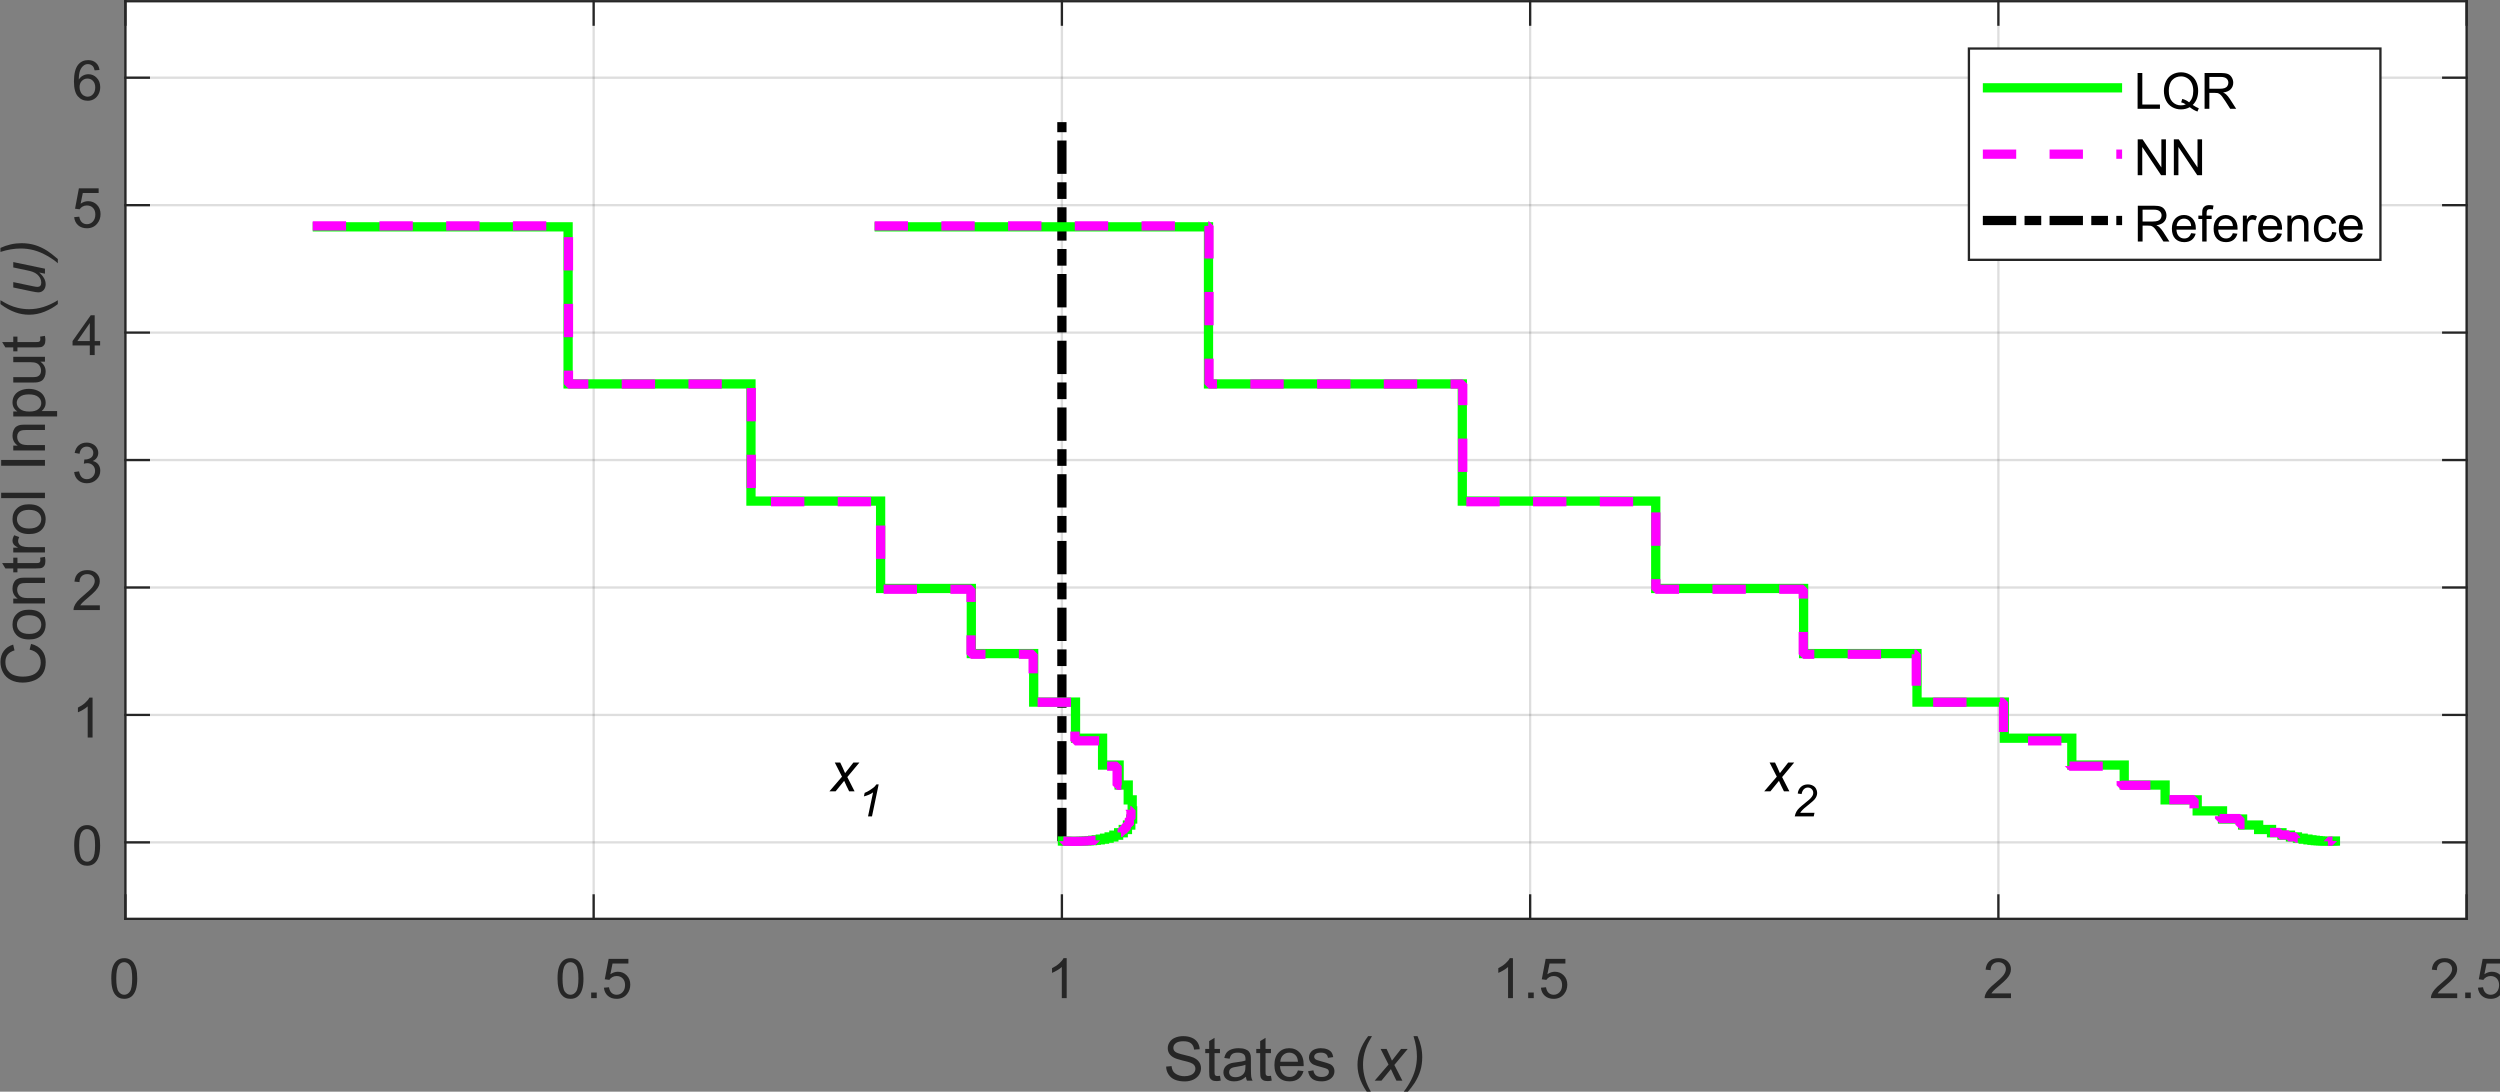 <?xml version="1.0" encoding="UTF-8" standalone="no"?>
<!-- Created with Inkscape (http://www.inkscape.org/) -->

<svg
   width="190.61mm"
   height="83.233mm"
   viewBox="0 0 190.61 83.233"
   version="1.1"
   id="svg1"
   xml:space="preserve"
   xmlns:inkscape="http://www.inkscape.org/namespaces/inkscape"
   xmlns:sodipodi="http://sodipodi.sourceforge.net/DTD/sodipodi-0.dtd"
   xmlns="http://www.w3.org/2000/svg"
   xmlns:svg="http://www.w3.org/2000/svg"><rect x="0" y="0" width="190.61" height="83.233" fill="#808080" stroke="none"/><sodipodi:namedview
     id="namedview1"
     pagecolor="#ffffff"
     bordercolor="#000000"
     borderopacity="0.25"
     inkscape:showpageshadow="2"
     inkscape:pageopacity="0.0"
     inkscape:pagecheckerboard="0"
     inkscape:deskcolor="#d1d1d1"
     inkscape:document-units="mm"><inkscape:page
       x="-2.6791175e-05"
       y="-5.9376925e-16"
       width="190.61"
       height="83.233"
       id="page5"
       margin="0"
       bleed="0" /></sodipodi:namedview><defs
     id="defs1" /><g
     id="g1-9"
     inkscape:groupmode="layer"
     inkscape:label="1"
     transform="matrix(0.265,0,0,0.265,-20.33,-6.688)"><path
       id="path4-9"
       d="M 141,362 H 983 V 32 H 141 Z"
       style="fill:#ffffff;fill-opacity:1;fill-rule:nonzero;stroke:none"
       transform="scale(0.8,0.8)"
       inkscape:export-filename="U_X.svg"
       inkscape:export-xdpi="96"
       inkscape:export-ydpi="96" /><path
       id="path5-30"
       d="M 141,362 V 32"
       style="fill:none;stroke:#262626;stroke-width:0.833;stroke-linecap:butt;stroke-linejoin:round;stroke-miterlimit:10;stroke-dasharray:none;stroke-opacity:0.149"
       transform="scale(0.8,0.8)" /><path
       id="path6-8"
       d="M 309.4,362 V 32"
       style="fill:none;stroke:#262626;stroke-width:0.833;stroke-linecap:butt;stroke-linejoin:round;stroke-miterlimit:10;stroke-dasharray:none;stroke-opacity:0.149"
       transform="scale(0.8,0.8)" /><path
       id="path7-3"
       d="M 477.8,362 V 32"
       style="fill:none;stroke:#262626;stroke-width:0.833;stroke-linecap:butt;stroke-linejoin:round;stroke-miterlimit:10;stroke-dasharray:none;stroke-opacity:0.149"
       transform="scale(0.8,0.8)" /><path
       id="path8-3"
       d="M 646.2,362 V 32"
       style="fill:none;stroke:#262626;stroke-width:0.833;stroke-linecap:butt;stroke-linejoin:round;stroke-miterlimit:10;stroke-dasharray:none;stroke-opacity:0.149"
       transform="scale(0.8,0.8)" /><path
       id="path9-0"
       d="M 814.6,362 V 32"
       style="fill:none;stroke:#262626;stroke-width:0.833;stroke-linecap:butt;stroke-linejoin:round;stroke-miterlimit:10;stroke-dasharray:none;stroke-opacity:0.149"
       transform="scale(0.8,0.8)" /><path
       id="path10-26"
       d="M 983,362 V 32"
       style="fill:none;stroke:#262626;stroke-width:0.833;stroke-linecap:butt;stroke-linejoin:round;stroke-miterlimit:10;stroke-dasharray:none;stroke-opacity:0.149"
       transform="scale(0.8,0.8)" /><path
       id="path11-3"
       d="M 983,334.5 H 141"
       style="fill:none;stroke:#262626;stroke-width:0.833;stroke-linecap:butt;stroke-linejoin:round;stroke-miterlimit:10;stroke-dasharray:none;stroke-opacity:0.149"
       transform="scale(0.8,0.8)" /><path
       id="path12-74"
       d="M 983,288.667 H 141"
       style="fill:none;stroke:#262626;stroke-width:0.833;stroke-linecap:butt;stroke-linejoin:round;stroke-miterlimit:10;stroke-dasharray:none;stroke-opacity:0.149"
       transform="scale(0.8,0.8)" /><path
       id="path13-9"
       d="M 983,242.833 H 141"
       style="fill:none;stroke:#262626;stroke-width:0.833;stroke-linecap:butt;stroke-linejoin:round;stroke-miterlimit:10;stroke-dasharray:none;stroke-opacity:0.149"
       transform="scale(0.8,0.8)" /><path
       id="path14-8"
       d="M 983,197 H 141"
       style="fill:none;stroke:#262626;stroke-width:0.833;stroke-linecap:butt;stroke-linejoin:round;stroke-miterlimit:10;stroke-dasharray:none;stroke-opacity:0.149"
       transform="scale(0.8,0.8)" /><path
       id="path15-41"
       d="M 983,151.167 H 141"
       style="fill:none;stroke:#262626;stroke-width:0.833;stroke-linecap:butt;stroke-linejoin:round;stroke-miterlimit:10;stroke-dasharray:none;stroke-opacity:0.149"
       transform="scale(0.8,0.8)" /><path
       id="path16-2"
       d="M 983,105.333 H 141"
       style="fill:none;stroke:#262626;stroke-width:0.833;stroke-linecap:butt;stroke-linejoin:round;stroke-miterlimit:10;stroke-dasharray:none;stroke-opacity:0.149"
       transform="scale(0.8,0.8)" /><path
       id="path17-0"
       d="M 983,59.5 H 141"
       style="fill:none;stroke:#262626;stroke-width:0.833;stroke-linecap:butt;stroke-linejoin:round;stroke-miterlimit:10;stroke-dasharray:none;stroke-opacity:0.149"
       transform="scale(0.8,0.8)" /><path
       id="path18-5"
       d="M 141,362 H 983"
       style="fill:none;stroke:#262626;stroke-width:0.833;stroke-linecap:square;stroke-linejoin:round;stroke-miterlimit:10;stroke-dasharray:none;stroke-opacity:1"
       transform="scale(0.8,0.8)" /><path
       id="path19-3"
       d="M 141,32 H 983"
       style="fill:none;stroke:#262626;stroke-width:0.833;stroke-linecap:square;stroke-linejoin:round;stroke-miterlimit:10;stroke-dasharray:none;stroke-opacity:1"
       transform="scale(0.8,0.8)" /><path
       id="path20-1"
       d="m 141,362 v -8.42"
       style="fill:none;stroke:#262626;stroke-width:0.833;stroke-linecap:square;stroke-linejoin:round;stroke-miterlimit:10;stroke-dasharray:none;stroke-opacity:1"
       transform="scale(0.8,0.8)" /><path
       id="path21-6"
       d="m 309.4,362 v -8.42"
       style="fill:none;stroke:#262626;stroke-width:0.833;stroke-linecap:square;stroke-linejoin:round;stroke-miterlimit:10;stroke-dasharray:none;stroke-opacity:1"
       transform="scale(0.8,0.8)" /><path
       id="path22-3"
       d="m 477.8,362 v -8.42"
       style="fill:none;stroke:#262626;stroke-width:0.833;stroke-linecap:square;stroke-linejoin:round;stroke-miterlimit:10;stroke-dasharray:none;stroke-opacity:1"
       transform="scale(0.8,0.8)" /><path
       id="path23-0"
       d="m 646.2,362 v -8.42"
       style="fill:none;stroke:#262626;stroke-width:0.833;stroke-linecap:square;stroke-linejoin:round;stroke-miterlimit:10;stroke-dasharray:none;stroke-opacity:1"
       transform="scale(0.8,0.8)" /><path
       id="path24-0"
       d="m 814.6,362 v -8.42"
       style="fill:none;stroke:#262626;stroke-width:0.833;stroke-linecap:square;stroke-linejoin:round;stroke-miterlimit:10;stroke-dasharray:none;stroke-opacity:1"
       transform="scale(0.8,0.8)" /><path
       id="path25-2"
       d="m 983,362 v -8.42"
       style="fill:none;stroke:#262626;stroke-width:0.833;stroke-linecap:square;stroke-linejoin:round;stroke-miterlimit:10;stroke-dasharray:none;stroke-opacity:1"
       transform="scale(0.8,0.8)" /><path
       id="path26-5"
       d="m 141,32 v 8.42"
       style="fill:none;stroke:#262626;stroke-width:0.833;stroke-linecap:square;stroke-linejoin:round;stroke-miterlimit:10;stroke-dasharray:none;stroke-opacity:1"
       transform="scale(0.8,0.8)" /><path
       id="path27-7"
       d="m 309.4,32 v 8.42"
       style="fill:none;stroke:#262626;stroke-width:0.833;stroke-linecap:square;stroke-linejoin:round;stroke-miterlimit:10;stroke-dasharray:none;stroke-opacity:1"
       transform="scale(0.8,0.8)" /><path
       id="path28-30"
       d="m 477.8,32 v 8.42"
       style="fill:none;stroke:#262626;stroke-width:0.833;stroke-linecap:square;stroke-linejoin:round;stroke-miterlimit:10;stroke-dasharray:none;stroke-opacity:1"
       transform="scale(0.8,0.8)" /><path
       id="path29-2"
       d="m 646.2,32 v 8.42"
       style="fill:none;stroke:#262626;stroke-width:0.833;stroke-linecap:square;stroke-linejoin:round;stroke-miterlimit:10;stroke-dasharray:none;stroke-opacity:1"
       transform="scale(0.8,0.8)" /><path
       id="path30-3"
       d="m 814.6,32 v 8.42"
       style="fill:none;stroke:#262626;stroke-width:0.833;stroke-linecap:square;stroke-linejoin:round;stroke-miterlimit:10;stroke-dasharray:none;stroke-opacity:1"
       transform="scale(0.8,0.8)" /><path
       id="path31-80"
       d="m 983,32 v 8.42"
       style="fill:none;stroke:#262626;stroke-width:0.833;stroke-linecap:square;stroke-linejoin:round;stroke-miterlimit:10;stroke-dasharray:none;stroke-opacity:1"
       transform="scale(0.8,0.8)" /><path
       id="path32-25"
       d="m 0.841,-7.068 c 0,-1.689 0.166,-3.05 0.508,-4.08 0.351,-1.025 0.869,-1.82 1.562,-2.382 0.688,-0.556 1.552,-0.839 2.596,-0.839 0.766,0 1.435,0.156 2.011,0.469 0.586,0.303 1.064,0.742 1.444,1.328 0.376,0.586 0.669,1.298 0.878,2.128 0.22,0.835 0.332,1.962 0.332,3.377 0,1.679 -0.176,3.041 -0.527,4.08 -0.342,1.03 -0.854,1.83 -1.542,2.401 -0.693,0.561 -1.557,0.839 -2.596,0.839 -1.381,0 -2.469,-0.498 -3.26,-1.503 C 1.31,-2.432 0.841,-4.374 0.841,-7.068 Z m 1.796,0 c 0,2.357 0.273,3.924 0.82,4.705 0.556,0.771 1.24,1.152 2.05,1.152 0.805,0 1.484,-0.39 2.03,-1.171 0.547,-0.781 0.82,-2.343 0.82,-4.685 0,-2.352 -0.273,-3.914 -0.82,-4.685 -0.547,-0.781 -1.23,-1.171 -2.05,-1.171 -0.81,0 -1.454,0.347 -1.933,1.035 -0.615,0.874 -0.917,2.479 -0.917,4.822 z m 0,0"
       style="fill:#262626;fill-opacity:1;fill-rule:nonzero;stroke:none"
       aria-label="0"
       transform="matrix(0.8,0,0,0.8,108.061,312.411)" /><path
       id="path33-9"
       d="m 0.839,-7.068 c 0,-1.689 0.166,-3.05 0.508,-4.08 0.351,-1.025 0.869,-1.82 1.562,-2.382 0.688,-0.556 1.552,-0.839 2.596,-0.839 0.766,0 1.435,0.156 2.011,0.469 0.586,0.303 1.064,0.742 1.444,1.328 0.376,0.586 0.669,1.298 0.878,2.128 0.22,0.835 0.332,1.962 0.332,3.377 0,1.679 -0.176,3.041 -0.527,4.08 -0.342,1.03 -0.854,1.83 -1.542,2.401 -0.693,0.561 -1.557,0.839 -2.596,0.839 -1.381,0 -2.469,-0.498 -3.26,-1.503 C 1.307,-2.432 0.839,-4.374 0.839,-7.068 Z m 1.796,0 c 0,2.357 0.273,3.924 0.82,4.705 0.556,0.771 1.24,1.152 2.05,1.152 0.805,0 1.484,-0.39 2.03,-1.171 0.547,-0.781 0.82,-2.343 0.82,-4.685 0,-2.352 -0.273,-3.914 -0.82,-4.685 -0.547,-0.781 -1.23,-1.171 -2.05,-1.171 -0.81,0 -1.454,0.347 -1.933,1.035 -0.615,0.874 -0.917,2.479 -0.917,4.822 z m 10.302,7.067 v -2.011 h 2.011 v 2.011 z m 4.582,-3.748 1.835,-0.156 c 0.142,0.898 0.459,1.576 0.956,2.03 0.493,0.444 1.093,0.664 1.796,0.664 0.844,0 1.562,-0.317 2.147,-0.957 0.586,-0.634 0.878,-1.484 0.878,-2.538 0,-1.001 -0.283,-1.786 -0.839,-2.362 -0.561,-0.586 -1.298,-0.878 -2.206,-0.878 -0.576,0 -1.088,0.132 -1.542,0.39 -0.459,0.264 -0.815,0.595 -1.074,0.996 l -1.64,-0.215 1.386,-7.34 h 7.105 v 1.679 h -5.7 l -0.781,3.846 c 0.859,-0.595 1.762,-0.898 2.713,-0.898 1.249,0 2.303,0.439 3.162,1.308 0.859,0.859 1.288,1.967 1.288,3.319 0,1.303 -0.381,2.421 -1.132,3.358 -0.927,1.171 -2.181,1.757 -3.767,1.757 -1.303,0 -2.362,-0.361 -3.182,-1.093 C 18.104,-1.583 17.636,-2.549 17.519,-3.75 Z m 0,0"
       style="fill:#262626;fill-opacity:1;fill-rule:nonzero;stroke:none"
       aria-label="0.5"
       transform="matrix(0.8,0,0,0.8,236.454,312.411)" /><path
       id="path34-47"
       d="M 7.455,-0.001 H 5.699 V -11.207 c -0.429,0.405 -0.991,0.81 -1.679,1.21 -0.678,0.405 -1.288,0.713 -1.835,0.918 v -1.698 c 0.976,-0.469 1.825,-1.025 2.557,-1.679 0.742,-0.664 1.269,-1.298 1.581,-1.913 h 1.132 z m 0,0"
       style="fill:#262626;fill-opacity:1;fill-rule:nonzero;stroke:none"
       aria-label="1"
       transform="matrix(0.8,0,0,0.8,377.653,312.411)" /><path
       id="path35-1"
       d="M 7.458,-0.001 H 5.701 V -11.207 c -0.429,0.405 -0.991,0.81 -1.679,1.21 -0.678,0.405 -1.288,0.713 -1.835,0.918 v -1.698 c 0.976,-0.469 1.825,-1.025 2.557,-1.679 0.742,-0.664 1.269,-1.298 1.581,-1.913 H 7.458 Z m 5.475,0 v -2.011 h 2.011 v 2.011 z m 4.587,-3.748 1.835,-0.156 c 0.142,0.898 0.459,1.576 0.956,2.03 0.493,0.444 1.093,0.664 1.796,0.664 0.844,0 1.562,-0.317 2.147,-0.957 0.586,-0.634 0.878,-1.484 0.878,-2.538 0,-1.001 -0.283,-1.786 -0.839,-2.362 -0.561,-0.586 -1.298,-0.878 -2.206,-0.878 -0.576,0 -1.088,0.132 -1.542,0.39 -0.459,0.264 -0.815,0.595 -1.074,0.996 l -1.64,-0.215 1.386,-7.34 h 7.105 v 1.679 h -5.7 l -0.781,3.846 c 0.859,-0.595 1.762,-0.898 2.713,-0.898 1.249,0 2.303,0.439 3.162,1.308 0.859,0.859 1.288,1.967 1.288,3.319 0,1.303 -0.381,2.421 -1.132,3.358 -0.927,1.171 -2.181,1.757 -3.767,1.757 -1.303,0 -2.362,-0.361 -3.182,-1.093 C 18.106,-1.583 17.638,-2.549 17.52,-3.75 Z m 0,0"
       style="fill:#262626;fill-opacity:1;fill-rule:nonzero;stroke:none"
       aria-label="1.5"
       transform="matrix(0.8,0,0,0.8,506.046,312.411)" /><path
       id="path36-7"
       d="m 10.073,-1.7 v 1.698 H 0.605 C 0.591,-0.431 0.664,-0.841 0.82,-1.231 1.054,-1.866 1.435,-2.5 1.972,-3.125 c 0.532,-0.625 1.298,-1.347 2.303,-2.167 1.547,-1.274 2.596,-2.284 3.143,-3.026 0.547,-0.752 0.82,-1.464 0.82,-2.128 0,-0.688 -0.249,-1.274 -0.742,-1.757 -0.498,-0.478 -1.147,-0.722 -1.952,-0.722 -0.849,0 -1.523,0.254 -2.03,0.761 -0.508,0.508 -0.761,1.21 -0.761,2.108 l -1.815,-0.176 c 0.127,-1.352 0.595,-2.382 1.405,-3.085 0.805,-0.703 1.884,-1.054 3.24,-1.054 1.376,0 2.464,0.386 3.26,1.152 0.805,0.756 1.21,1.694 1.21,2.811 0,0.576 -0.117,1.142 -0.351,1.698 -0.234,0.547 -0.625,1.127 -1.171,1.737 -0.547,0.615 -1.454,1.454 -2.713,2.518 -1.054,0.888 -1.732,1.493 -2.03,1.816 -0.303,0.312 -0.547,0.625 -0.742,0.937 z m 0,0"
       style="fill:#262626;fill-opacity:1;fill-rule:nonzero;stroke:none"
       aria-label="2"
       transform="matrix(0.8,0,0,0.8,647.246,312.411)" /><path
       id="path37-62"
       d="m 10.07,-1.7 v 1.698 H 0.603 C 0.588,-0.431 0.662,-0.841 0.818,-1.231 1.052,-1.866 1.433,-2.5 1.969,-3.125 c 0.532,-0.625 1.298,-1.347 2.303,-2.167 1.547,-1.274 2.596,-2.284 3.143,-3.026 0.547,-0.752 0.82,-1.464 0.82,-2.128 0,-0.688 -0.249,-1.274 -0.742,-1.757 -0.498,-0.478 -1.147,-0.722 -1.952,-0.722 -0.849,0 -1.523,0.254 -2.03,0.761 -0.508,0.508 -0.761,1.21 -0.761,2.108 l -1.815,-0.176 c 0.127,-1.352 0.595,-2.382 1.405,-3.085 0.805,-0.703 1.884,-1.054 3.24,-1.054 1.376,0 2.464,0.386 3.26,1.152 0.805,0.756 1.21,1.694 1.21,2.811 0,0.576 -0.117,1.142 -0.351,1.698 -0.234,0.547 -0.625,1.127 -1.171,1.737 -0.547,0.615 -1.454,1.454 -2.713,2.518 -1.054,0.888 -1.732,1.493 -2.03,1.816 -0.303,0.312 -0.547,0.625 -0.742,0.937 z m 2.865,1.698 v -2.011 h 2.011 v 2.011 z m 4.582,-3.748 1.835,-0.156 c 0.142,0.898 0.459,1.576 0.956,2.03 0.493,0.444 1.093,0.664 1.796,0.664 0.844,0 1.562,-0.317 2.147,-0.957 0.586,-0.634 0.878,-1.484 0.878,-2.538 0,-1.001 -0.283,-1.786 -0.839,-2.362 -0.561,-0.586 -1.298,-0.878 -2.206,-0.878 -0.576,0 -1.088,0.132 -1.542,0.39 -0.459,0.264 -0.815,0.595 -1.074,0.996 l -1.64,-0.215 1.386,-7.34 h 7.105 v 1.679 h -5.7 l -0.781,3.846 c 0.859,-0.595 1.762,-0.898 2.713,-0.898 1.249,0 2.303,0.439 3.162,1.308 0.859,0.859 1.288,1.967 1.288,3.319 0,1.303 -0.381,2.421 -1.132,3.358 -0.927,1.171 -2.181,1.757 -3.767,1.757 -1.303,0 -2.362,-0.361 -3.182,-1.093 C 18.103,-1.583 17.634,-2.549 17.517,-3.75 Z m 0,0"
       style="fill:#262626;fill-opacity:1;fill-rule:nonzero;stroke:none"
       aria-label="2.5"
       transform="matrix(0.8,0,0,0.8,775.638,312.411)" /><path
       id="path38-2"
       d="M 0.997,-5.055 2.949,-5.231 c 0.088,0.796 0.303,1.445 0.644,1.952 0.351,0.498 0.883,0.898 1.601,1.21 0.712,0.312 1.523,0.469 2.421,0.469 0.791,0 1.488,-0.117 2.089,-0.351 0.61,-0.234 1.064,-0.556 1.366,-0.976 0.298,-0.415 0.449,-0.864 0.449,-1.347 0,-0.493 -0.146,-0.922 -0.429,-1.288 C 10.801,-5.939 10.327,-6.251 9.664,-6.5 9.244,-6.666 8.307,-6.92 6.853,-7.261 5.408,-7.613 4.398,-7.945 3.827,-8.257 3.071,-8.648 2.505,-9.136 2.129,-9.721 1.763,-10.307 1.582,-10.956 1.582,-11.673 c 0,-0.791 0.224,-1.532 0.683,-2.226 0.454,-0.688 1.113,-1.21 1.972,-1.562 0.869,-0.361 1.835,-0.547 2.889,-0.547 1.171,0 2.196,0.19 3.084,0.566 0.898,0.366 1.586,0.918 2.069,1.659 0.478,0.732 0.742,1.557 0.781,2.479 l -2.011,0.137 c -0.107,-0.986 -0.468,-1.737 -1.093,-2.245 -0.615,-0.508 -1.523,-0.761 -2.733,-0.761 -1.264,0 -2.186,0.234 -2.772,0.703 -0.576,0.459 -0.859,1.01 -0.859,1.659 0,0.561 0.205,1.025 0.625,1.386 0.4,0.366 1.449,0.742 3.143,1.132 1.688,0.381 2.85,0.713 3.475,0.996 0.922,0.429 1.601,0.971 2.03,1.62 0.439,0.639 0.664,1.381 0.664,2.226 0,0.849 -0.244,1.64 -0.722,2.382 -0.483,0.732 -1.171,1.303 -2.069,1.718 -0.898,0.415 -1.908,0.625 -3.026,0.625 -1.435,0 -2.63,-0.21 -3.592,-0.625 C 3.154,-0.765 2.402,-1.39 1.856,-2.225 1.309,-3.054 1.021,-4.001 0.997,-5.055 Z m 19.359,3.319 0.273,1.718 c -0.547,0.117 -1.035,0.176 -1.464,0.176 -0.703,0 -1.249,-0.112 -1.64,-0.332 -0.381,-0.22 -0.654,-0.512 -0.82,-0.878 -0.156,-0.361 -0.234,-1.123 -0.234,-2.284 v -6.559 H 15.066 V -11.4 h 1.405 v -2.831 l 1.933,-1.171 v 4.002 h 1.952 v 1.503 h -1.952 v 6.657 c 0,0.561 0.029,0.918 0.098,1.074 0.063,0.156 0.176,0.283 0.332,0.371 0.156,0.093 0.376,0.137 0.664,0.137 0.22,0 0.508,-0.024 0.859,-0.078 z m 9.336,0.332 c -0.717,0.615 -1.405,1.044 -2.069,1.288 -0.664,0.244 -1.381,0.371 -2.147,0.371 -1.249,0 -2.216,-0.303 -2.889,-0.918 -0.664,-0.61 -0.996,-1.391 -0.996,-2.343 0,-0.556 0.122,-1.064 0.371,-1.523 0.259,-0.469 0.59,-0.839 0.996,-1.113 0.415,-0.283 0.883,-0.498 1.405,-0.644 0.376,-0.102 0.947,-0.2 1.718,-0.293 1.562,-0.181 2.704,-0.4 3.436,-0.664 0.01,-0.259 0.02,-0.429 0.02,-0.508 0,-0.781 -0.185,-1.332 -0.547,-1.659 -0.498,-0.439 -1.23,-0.664 -2.206,-0.664 -0.913,0 -1.581,0.166 -2.011,0.488 -0.429,0.312 -0.752,0.878 -0.956,1.698 L 21.922,-8.159 c 0.166,-0.805 0.449,-1.454 0.839,-1.952 0.4,-0.493 0.976,-0.878 1.718,-1.152 0.742,-0.273 1.601,-0.41 2.577,-0.41 0.976,0 1.767,0.117 2.381,0.351 0.61,0.234 1.059,0.527 1.347,0.878 0.283,0.342 0.488,0.776 0.605,1.308 0.063,0.327 0.098,0.918 0.098,1.777 v 2.577 c 0,1.796 0.039,2.938 0.117,3.416 0.078,0.469 0.239,0.927 0.488,1.367 h -2.03 C 29.867,-0.399 29.74,-0.868 29.692,-1.405 Z m -0.176,-4.314 c -0.703,0.288 -1.752,0.527 -3.143,0.722 -0.795,0.117 -1.362,0.249 -1.698,0.39 -0.327,0.146 -0.581,0.351 -0.761,0.625 -0.185,0.273 -0.273,0.581 -0.273,0.918 0,0.522 0.195,0.957 0.586,1.308 0.39,0.342 0.961,0.508 1.718,0.508 0.742,0 1.405,-0.161 1.991,-0.488 0.586,-0.322 1.005,-0.771 1.269,-1.347 0.205,-0.439 0.312,-1.083 0.312,-1.933 z m 9.184,3.983 0.273,1.718 c -0.547,0.117 -1.035,0.176 -1.464,0.176 -0.703,0 -1.249,-0.112 -1.64,-0.332 -0.381,-0.22 -0.654,-0.512 -0.82,-0.878 -0.156,-0.361 -0.234,-1.123 -0.234,-2.284 v -6.559 H 33.41 V -11.4 h 1.405 v -2.831 l 1.933,-1.171 v 4.002 h 1.952 v 1.503 H 36.748 v 6.657 c 0,0.561 0.029,0.918 0.098,1.074 0.063,0.156 0.176,0.283 0.332,0.371 0.156,0.093 0.376,0.137 0.664,0.137 0.22,0 0.508,-0.024 0.859,-0.078 z m 9.692,-1.933 2.011,0.234 c -0.327,1.171 -0.913,2.084 -1.757,2.733 -0.849,0.639 -1.933,0.957 -3.26,0.957 -1.669,0 -2.996,-0.512 -3.982,-1.542 -0.976,-1.025 -1.464,-2.465 -1.464,-4.314 0,-1.923 0.493,-3.416 1.484,-4.471 0.986,-1.064 2.269,-1.601 3.845,-1.601 1.523,0 2.762,0.522 3.728,1.562 0.976,1.044 1.464,2.509 1.464,4.392 0,0.107 -0.01,0.273 -0.02,0.508 h -8.491 c 0.063,1.249 0.415,2.216 1.054,2.889 0.634,0.664 1.43,0.996 2.381,0.996 0.712,0 1.318,-0.181 1.815,-0.547 0.508,-0.376 0.903,-0.976 1.191,-1.796 z M 42.048,-6.793 h 6.364 c -0.078,-0.961 -0.322,-1.684 -0.722,-2.167 -0.615,-0.742 -1.415,-1.113 -2.401,-1.113 -0.888,0 -1.635,0.303 -2.245,0.898 -0.6,0.586 -0.932,1.381 -0.996,2.382 z m 10.004,3.397 1.913,-0.312 c 0.102,0.771 0.395,1.362 0.878,1.777 0.493,0.405 1.181,0.605 2.069,0.605 0.883,0 1.542,-0.181 1.972,-0.547 0.429,-0.361 0.644,-0.786 0.644,-1.269 0,-0.439 -0.19,-0.786 -0.566,-1.035 -0.264,-0.166 -0.917,-0.39 -1.972,-0.664 -1.42,-0.351 -2.401,-0.654 -2.948,-0.918 -0.547,-0.259 -0.966,-0.615 -1.249,-1.074 -0.288,-0.469 -0.429,-0.981 -0.429,-1.542 0,-0.508 0.117,-0.976 0.351,-1.406 0.234,-0.439 0.551,-0.805 0.956,-1.093 0.298,-0.22 0.708,-0.41 1.23,-0.566 0.517,-0.156 1.074,-0.234 1.659,-0.234 0.898,0 1.684,0.132 2.362,0.39 0.673,0.264 1.176,0.615 1.503,1.054 0.322,0.444 0.547,1.03 0.664,1.757 l -1.893,0.273 c -0.078,-0.595 -0.327,-1.059 -0.742,-1.386 -0.42,-0.322 -1.005,-0.488 -1.757,-0.488 -0.888,0 -1.518,0.151 -1.893,0.449 -0.381,0.288 -0.566,0.625 -0.566,1.015 0,0.249 0.078,0.478 0.234,0.683 0.156,0.21 0.4,0.381 0.742,0.508 0.195,0.078 0.766,0.249 1.718,0.508 1.366,0.366 2.313,0.664 2.85,0.898 0.547,0.225 0.966,0.561 1.269,1.015 0.312,0.444 0.468,0.991 0.468,1.64 0,0.654 -0.19,1.264 -0.566,1.835 -0.381,0.561 -0.927,0.996 -1.64,1.308 -0.703,0.312 -1.498,0.469 -2.381,0.469 -1.484,0 -2.616,-0.303 -3.397,-0.918 C 52.755,-1.273 52.257,-2.186 52.052,-3.396 Z M 73.641,4.628 C 72.573,3.285 71.67,1.709 70.928,-0.097 70.186,-1.903 69.815,-3.772 69.815,-5.7 c 0,-1.703 0.278,-3.338 0.839,-4.9 0.634,-1.806 1.63,-3.612 2.987,-5.408 h 1.386 c -0.874,1.484 -1.444,2.548 -1.718,3.182 -0.444,0.991 -0.791,2.021 -1.035,3.085 -0.312,1.342 -0.468,2.689 -0.468,4.041 0,3.451 1.074,6.891 3.221,10.327 z m 0,0"
       style="fill:#262626;fill-opacity:1;fill-rule:nonzero;stroke:none"
       aria-label="States ("
       transform="matrix(0.8,0,0,0.8,411.433,336.156)" /><path
       id="path39-33"
       d="M -0.041,7.8950101e-4 4.937,-5.797 2.087,-11.4 h 2.147 l 0.956,2.03 c 0.361,0.756 0.688,1.479 0.976,2.167 L 9.446,-11.4 H 11.828 L 7.026,-5.641 9.915,7.8950101e-4 H 7.767 L 6.635,-2.322 C 6.386,-2.815 6.108,-3.425 5.796,-4.157 L 2.399,7.8950101e-4 Z m 0,0"
       style="fill:#262626;fill-opacity:1;fill-rule:nonzero;stroke:none"
       aria-label="x"
       transform="matrix(0.8,0,0,0.8,472.267,336.156)" /><path
       id="path40-7"
       d="m 4.351,-16.007 c 1.132,2.46 1.698,4.988 1.698,7.575 0,1.747 -0.229,3.368 -0.683,4.861 C 4.907,-2.088 4.219,-0.614 3.297,0.84 2.672,1.816 1.687,3.076 0.349,4.628 H -1.173 C -0.339,3.73 0.545,2.465 1.482,0.84 2.419,-0.785 3.092,-2.381 3.512,-3.943 c 0.415,-1.562 0.625,-3.143 0.625,-4.744 0,-2.352 -0.41,-4.793 -1.23,-7.321 z m 0,0"
       style="fill:#262626;fill-opacity:1;fill-rule:nonzero;stroke:none"
       aria-label=")"
       transform="matrix(0.8,0,0,0.8,481.072,336.156)" /><path
       id="path41-4"
       d="M 141,362 V 32"
       style="fill:none;stroke:#262626;stroke-width:0.833;stroke-linecap:square;stroke-linejoin:round;stroke-miterlimit:10;stroke-dasharray:none;stroke-opacity:1"
       transform="scale(0.8,0.8)" /><path
       id="path42-40"
       d="M 983,362 V 32"
       style="fill:none;stroke:#262626;stroke-width:0.833;stroke-linecap:square;stroke-linejoin:round;stroke-miterlimit:10;stroke-dasharray:none;stroke-opacity:1"
       transform="scale(0.8,0.8)" /><path
       id="path43-9"
       d="m 141,334.5 h 8.42"
       style="fill:none;stroke:#262626;stroke-width:0.833;stroke-linecap:square;stroke-linejoin:round;stroke-miterlimit:10;stroke-dasharray:none;stroke-opacity:1"
       transform="scale(0.8,0.8)" /><path
       id="path44-4"
       d="m 141,288.667 h 8.42"
       style="fill:none;stroke:#262626;stroke-width:0.833;stroke-linecap:square;stroke-linejoin:round;stroke-miterlimit:10;stroke-dasharray:none;stroke-opacity:1"
       transform="scale(0.8,0.8)" /><path
       id="path45-04"
       d="m 141,242.833 h 8.42"
       style="fill:none;stroke:#262626;stroke-width:0.833;stroke-linecap:square;stroke-linejoin:round;stroke-miterlimit:10;stroke-dasharray:none;stroke-opacity:1"
       transform="scale(0.8,0.8)" /><path
       id="path46-5"
       d="m 141,197 h 8.42"
       style="fill:none;stroke:#262626;stroke-width:0.833;stroke-linecap:square;stroke-linejoin:round;stroke-miterlimit:10;stroke-dasharray:none;stroke-opacity:1"
       transform="scale(0.8,0.8)" /><path
       id="path47-76"
       d="m 141,151.167 h 8.42"
       style="fill:none;stroke:#262626;stroke-width:0.833;stroke-linecap:square;stroke-linejoin:round;stroke-miterlimit:10;stroke-dasharray:none;stroke-opacity:1"
       transform="scale(0.8,0.8)" /><path
       id="path48-8"
       d="m 141,105.333 h 8.42"
       style="fill:none;stroke:#262626;stroke-width:0.833;stroke-linecap:square;stroke-linejoin:round;stroke-miterlimit:10;stroke-dasharray:none;stroke-opacity:1"
       transform="scale(0.8,0.8)" /><path
       id="path49-0"
       d="m 141,59.5 h 8.42"
       style="fill:none;stroke:#262626;stroke-width:0.833;stroke-linecap:square;stroke-linejoin:round;stroke-miterlimit:10;stroke-dasharray:none;stroke-opacity:1"
       transform="scale(0.8,0.8)" /><path
       id="path50-5"
       d="m 983,334.5 h -8.42"
       style="fill:none;stroke:#262626;stroke-width:0.833;stroke-linecap:square;stroke-linejoin:round;stroke-miterlimit:10;stroke-dasharray:none;stroke-opacity:1"
       transform="scale(0.8,0.8)" /><path
       id="path51-41"
       d="m 983,288.667 h -8.42"
       style="fill:none;stroke:#262626;stroke-width:0.833;stroke-linecap:square;stroke-linejoin:round;stroke-miterlimit:10;stroke-dasharray:none;stroke-opacity:1"
       transform="scale(0.8,0.8)" /><path
       id="path52-2"
       d="m 983,242.833 h -8.42"
       style="fill:none;stroke:#262626;stroke-width:0.833;stroke-linecap:square;stroke-linejoin:round;stroke-miterlimit:10;stroke-dasharray:none;stroke-opacity:1"
       transform="scale(0.8,0.8)" /><path
       id="path53-4"
       d="m 983,197 h -8.42"
       style="fill:none;stroke:#262626;stroke-width:0.833;stroke-linecap:square;stroke-linejoin:round;stroke-miterlimit:10;stroke-dasharray:none;stroke-opacity:1"
       transform="scale(0.8,0.8)" /><path
       id="path54-9"
       d="m 983,151.167 h -8.42"
       style="fill:none;stroke:#262626;stroke-width:0.833;stroke-linecap:square;stroke-linejoin:round;stroke-miterlimit:10;stroke-dasharray:none;stroke-opacity:1"
       transform="scale(0.8,0.8)" /><path
       id="path55-3"
       d="m 983,105.333 h -8.42"
       style="fill:none;stroke:#262626;stroke-width:0.833;stroke-linecap:square;stroke-linejoin:round;stroke-miterlimit:10;stroke-dasharray:none;stroke-opacity:1"
       transform="scale(0.8,0.8)" /><path
       id="path56-7"
       d="m 983,59.5 h -8.42"
       style="fill:none;stroke:#262626;stroke-width:0.833;stroke-linecap:square;stroke-linejoin:round;stroke-miterlimit:10;stroke-dasharray:none;stroke-opacity:1"
       transform="scale(0.8,0.8)" /><path
       id="path57-6"
       d="m 0.837,-7.069 c 0,-1.689 0.166,-3.05 0.508,-4.08 0.351,-1.025 0.869,-1.82 1.562,-2.382 0.688,-0.556 1.552,-0.839 2.596,-0.839 0.766,0 1.435,0.156 2.011,0.469 0.586,0.303 1.064,0.742 1.444,1.328 0.376,0.586 0.669,1.298 0.878,2.128 0.22,0.835 0.332,1.962 0.332,3.377 0,1.679 -0.176,3.041 -0.527,4.08 -0.342,1.03 -0.854,1.83 -1.542,2.401 -0.693,0.561 -1.557,0.839 -2.596,0.839 -1.381,0 -2.469,-0.498 -3.26,-1.503 C 1.306,-2.433 0.837,-4.375 0.837,-7.069 Z m 1.796,0 c 0,2.357 0.273,3.924 0.82,4.705 0.556,0.771 1.24,1.152 2.05,1.152 0.805,0 1.484,-0.39 2.03,-1.171 0.547,-0.781 0.82,-2.343 0.82,-4.685 0,-2.352 -0.273,-3.914 -0.82,-4.685 -0.547,-0.781 -1.23,-1.171 -2.05,-1.171 -0.81,0 -1.454,0.347 -1.933,1.035 -0.615,0.874 -0.917,2.479 -0.917,4.822 z m 0,0"
       style="fill:#262626;fill-opacity:1;fill-rule:nonzero;stroke:none"
       aria-label="0"
       transform="matrix(0.8,0,0,0.8,97.388,274.127)" /><path
       id="path58-63"
       d="M 7.455,-0.002 H 5.698 V -11.208 C 5.268,-10.803 4.707,-10.398 4.019,-9.998 3.341,-9.593 2.731,-9.285 2.184,-9.08 v -1.698 c 0.976,-0.469 1.825,-1.025 2.557,-1.679 0.742,-0.664 1.269,-1.298 1.581,-1.913 h 1.132 z m 0,0"
       style="fill:#262626;fill-opacity:1;fill-rule:nonzero;stroke:none"
       aria-label="1"
       transform="matrix(0.8,0,0,0.8,97.388,237.443)" /><path
       id="path59-15"
       d="m 10.07,-1.701 v 1.698 H 0.603 C 0.588,-0.432 0.662,-0.842 0.818,-1.232 1.052,-1.867 1.433,-2.501 1.969,-3.126 c 0.532,-0.625 1.298,-1.347 2.303,-2.167 1.547,-1.274 2.596,-2.284 3.143,-3.026 0.547,-0.752 0.82,-1.464 0.82,-2.128 0,-0.688 -0.249,-1.274 -0.742,-1.757 -0.498,-0.478 -1.147,-0.722 -1.952,-0.722 -0.849,0 -1.523,0.254 -2.03,0.761 -0.508,0.508 -0.761,1.21 -0.761,2.108 l -1.815,-0.176 c 0.127,-1.352 0.595,-2.382 1.405,-3.085 0.805,-0.703 1.884,-1.054 3.24,-1.054 1.376,0 2.464,0.386 3.26,1.152 0.805,0.756 1.21,1.694 1.21,2.811 0,0.576 -0.117,1.142 -0.351,1.698 -0.234,0.547 -0.625,1.127 -1.171,1.737 -0.547,0.615 -1.454,1.454 -2.713,2.518 -1.054,0.888 -1.732,1.493 -2.03,1.816 -0.303,0.312 -0.547,0.625 -0.742,0.937 z m 0,0"
       style="fill:#262626;fill-opacity:1;fill-rule:nonzero;stroke:none"
       aria-label="2"
       transform="matrix(0.8,0,0,0.8,97.388,200.76)" /><path
       id="path60-9"
       d="M 0.837,-3.789 2.594,-4.024 c 0.205,1.005 0.551,1.728 1.035,2.167 0.478,0.429 1.074,0.644 1.776,0.644 0.82,0 1.513,-0.283 2.089,-0.859 0.571,-0.571 0.859,-1.279 0.859,-2.128 0,-0.805 -0.268,-1.469 -0.8,-1.991 -0.522,-0.517 -1.191,-0.781 -2.011,-0.781 -0.327,0 -0.737,0.068 -1.23,0.195 l 0.195,-1.542 c 0.117,0.015 0.205,0.02 0.273,0.02 0.752,0 1.43,-0.195 2.03,-0.586 0.595,-0.39 0.898,-0.996 0.898,-1.816 0,-0.634 -0.224,-1.162 -0.664,-1.581 -0.429,-0.429 -0.991,-0.644 -1.679,-0.644 -0.693,0 -1.264,0.215 -1.718,0.644 -0.459,0.429 -0.752,1.074 -0.878,1.933 l -1.757,-0.312 c 0.22,-1.181 0.708,-2.094 1.464,-2.733 0.766,-0.649 1.718,-0.976 2.85,-0.976 0.781,0 1.493,0.171 2.147,0.508 0.664,0.327 1.161,0.781 1.503,1.367 0.351,0.576 0.527,1.186 0.527,1.835 0,0.625 -0.171,1.191 -0.508,1.698 -0.327,0.508 -0.815,0.913 -1.464,1.21 0.844,0.195 1.503,0.6 1.972,1.21 0.478,0.615 0.722,1.381 0.722,2.304 0,1.249 -0.464,2.313 -1.386,3.182 -0.913,0.874 -2.064,1.308 -3.455,1.308 -1.249,0 -2.294,-0.371 -3.123,-1.113 -0.834,-0.752 -1.308,-1.728 -1.425,-2.928 z m 0,0"
       style="fill:#262626;fill-opacity:1;fill-rule:nonzero;stroke:none"
       aria-label="3"
       transform="matrix(0.8,0,0,0.8,97.388,164.076)" /><path
       id="path61-9"
       d="M 6.459,-0.002 V -3.438 H 0.252 V -5.039 L 6.791,-14.312 h 1.425 v 9.273 H 10.168 v 1.601 H 8.216 v 3.436 z m 0,-5.037 V -11.501 L 1.989,-5.039 Z m 0,0"
       style="fill:#262626;fill-opacity:1;fill-rule:nonzero;stroke:none"
       aria-label="4"
       transform="matrix(0.8,0,0,0.8,97.388,127.392)" /><path
       id="path62-9"
       d="M 0.837,-3.75 2.672,-3.906 c 0.142,0.898 0.459,1.576 0.956,2.03 0.493,0.444 1.093,0.664 1.796,0.664 0.844,0 1.562,-0.317 2.147,-0.957 0.586,-0.634 0.878,-1.484 0.878,-2.538 0,-1.001 -0.283,-1.786 -0.839,-2.362 -0.561,-0.586 -1.298,-0.878 -2.206,-0.878 -0.576,0 -1.088,0.132 -1.542,0.39 -0.459,0.264 -0.815,0.595 -1.074,0.996 l -1.64,-0.215 1.386,-7.34 h 7.105 v 1.679 H 3.941 l -0.781,3.846 c 0.859,-0.595 1.762,-0.898 2.713,-0.898 1.249,0 2.303,0.439 3.162,1.308 0.859,0.859 1.288,1.967 1.288,3.319 0,1.303 -0.381,2.421 -1.132,3.358 -0.927,1.171 -2.181,1.757 -3.767,1.757 -1.303,0 -2.362,-0.361 -3.182,-1.093 C 1.423,-1.583 0.954,-2.55 0.837,-3.75 Z m 0,0"
       style="fill:#262626;fill-opacity:1;fill-rule:nonzero;stroke:none"
       aria-label="5"
       transform="matrix(0.8,0,0,0.8,97.388,90.709)" /><path
       id="path63-9"
       d="m 9.953,-10.817 -1.757,0.137 c -0.156,-0.688 -0.381,-1.191 -0.664,-1.503 -0.468,-0.493 -1.054,-0.742 -1.757,-0.742 -0.561,0 -1.049,0.156 -1.464,0.469 -0.561,0.405 -1.005,0.996 -1.327,1.777 -0.312,0.771 -0.478,1.869 -0.488,3.299 0.429,-0.649 0.947,-1.132 1.562,-1.445 0.61,-0.312 1.249,-0.469 1.913,-0.469 1.171,0 2.167,0.439 2.987,1.308 0.83,0.859 1.249,1.972 1.249,3.338 0,0.898 -0.195,1.733 -0.586,2.499 -0.39,0.771 -0.927,1.362 -1.601,1.777 -0.678,0.415 -1.444,0.625 -2.303,0.625 -1.459,0 -2.65,-0.537 -3.572,-1.62 -0.927,-1.079 -1.386,-2.855 -1.386,-5.33 0,-2.772 0.508,-4.783 1.523,-6.032 0.898,-1.093 2.098,-1.64 3.611,-1.64 1.118,0 2.035,0.322 2.752,0.957 0.727,0.625 1.161,1.493 1.308,2.596 z m -7.183,6.169 c 0,0.615 0.127,1.201 0.39,1.757 0.259,0.547 0.615,0.966 1.074,1.249 0.468,0.288 0.956,0.429 1.464,0.429 0.742,0 1.376,-0.298 1.913,-0.898 0.532,-0.595 0.8,-1.41 0.8,-2.44 0,-0.986 -0.268,-1.762 -0.8,-2.323 -0.522,-0.571 -1.186,-0.859 -1.991,-0.859 -0.795,0 -1.474,0.288 -2.03,0.859 -0.547,0.561 -0.82,1.303 -0.82,2.226 z m 0,0"
       style="fill:#262626;fill-opacity:1;fill-rule:nonzero;stroke:none"
       aria-label="6"
       transform="matrix(0.8,0,0,0.8,97.388,54.025)" /><path
       id="path64-7"
       d="m 12.942,-5.522 2.069,0.527 c -0.429,1.718 -1.22,3.026 -2.362,3.924 -1.132,0.898 -2.518,1.347 -4.158,1.347 -1.694,-8e-8 -3.075,-0.342 -4.139,-1.035 C 3.283,-1.447 2.468,-2.448 1.912,-3.765 1.365,-5.078 1.092,-6.484 1.092,-7.982 c 1e-7,-1.64 0.312,-3.07 0.937,-4.294 0.625,-1.22 1.513,-2.147 2.675,-2.772 1.157,-0.634 2.431,-0.956 3.826,-0.956 1.572,0 2.894,0.405 3.963,1.21 1.079,0.795 1.835,1.913 2.265,3.357 l -2.069,0.488 c -0.366,-1.142 -0.893,-1.976 -1.581,-2.499 -0.693,-0.517 -1.562,-0.781 -2.616,-0.781 -1.21,0 -2.226,0.293 -3.045,0.878 -0.81,0.576 -1.381,1.347 -1.718,2.323 -0.327,0.976 -0.488,1.986 -0.488,3.026 -10e-8,1.342 0.195,2.513 0.586,3.514 0.39,0.991 0.996,1.732 1.816,2.225 0.83,0.498 1.723,0.742 2.675,0.742 1.171,0 2.157,-0.332 2.967,-0.996 0.82,-0.673 1.371,-1.679 1.659,-3.006 z m 3.665,-0.176 c 0,-2.118 0.591,-3.689 1.777,-4.704 0.976,-0.844 2.167,-1.269 3.573,-1.269 1.572,0 2.855,0.517 3.846,1.542 1.001,1.03 1.503,2.455 1.503,4.275 0,1.459 -0.225,2.611 -0.664,3.455 -0.444,0.849 -1.088,1.503 -1.933,1.972 -0.835,0.454 -1.752,0.683 -2.753,0.683 -1.591,-6e-8 -2.88,-0.508 -3.865,-1.523 -0.991,-1.025 -1.484,-2.503 -1.484,-4.431 z m 1.991,1e-7 c 0,1.459 0.317,2.552 0.957,3.279 0.634,0.732 1.435,1.093 2.401,1.093 0.961,0 1.762,-0.361 2.401,-1.093 0.634,-0.727 0.957,-1.845 0.957,-3.357 0,-1.405 -0.322,-2.469 -0.957,-3.201 -0.639,-0.727 -1.44,-1.093 -2.401,-1.093 -0.966,0 -1.767,0.366 -2.401,1.093 -0.639,0.732 -0.957,1.825 -0.957,3.279 z m 10.962,5.7 1e-6,-11.4 h 1.737 v 1.62 c 0.844,-1.259 2.055,-1.893 3.631,-1.893 0.688,0 1.318,0.127 1.894,0.371 0.586,0.249 1.02,0.576 1.308,0.976 0.283,0.405 0.488,0.878 0.605,1.425 0.063,0.366 0.098,0.996 0.098,1.893 v 7.008 l -1.933,-9e-8 1e-6,-6.93 c 0,-0.791 -0.078,-1.386 -0.234,-1.776 -0.146,-0.39 -0.41,-0.703 -0.8,-0.937 -0.381,-0.234 -0.82,-0.351 -1.328,-0.351 -0.835,0 -1.552,0.268 -2.147,0.8 -0.6,0.522 -0.898,1.513 -0.898,2.967 v 6.227 z m 16.467,-1.737 0.273,1.718 c -0.547,0.117 -1.035,0.176 -1.464,0.176 -0.703,-3e-8 -1.249,-0.112 -1.64,-0.332 C 42.816,-0.393 42.543,-0.686 42.377,-1.052 42.221,-1.413 42.142,-2.174 42.142,-3.336 l 10e-7,-6.559 h -1.406 v -1.503 h 1.406 v -2.83 l 1.933,-1.171 -10e-7,4.002 h 1.952 v 1.503 l -1.952,-10e-8 v 6.656 c 0,0.561 0.029,0.917 0.098,1.074 0.063,0.156 0.176,0.283 0.332,0.371 0.156,0.093 0.376,0.137 0.664,0.137 0.22,0 0.508,-0.024 0.859,-0.078 z m 1.859,1.737 10e-7,-11.4 h 1.737 v 1.718 c 0.439,-0.805 0.849,-1.337 1.23,-1.601 0.376,-0.259 0.791,-0.39 1.249,-0.39 0.649,0 1.313,0.21 1.991,0.625 l -0.664,1.796 c -0.483,-0.273 -0.957,-0.41 -1.425,-0.41 -0.429,0 -0.815,0.132 -1.152,0.39 -0.327,0.249 -0.561,0.595 -0.703,1.035 -0.225,0.693 -0.332,1.444 -0.332,2.264 v 5.973 z m 6.628,-5.7 c 0,-2.118 0.591,-3.689 1.777,-4.704 0.976,-0.844 2.167,-1.269 3.573,-1.269 1.572,0 2.855,0.517 3.846,1.542 1.001,1.03 1.503,2.455 1.503,4.275 0,1.459 -0.225,2.611 -0.664,3.455 -0.444,0.849 -1.088,1.503 -1.933,1.972 -0.835,0.454 -1.752,0.683 -2.753,0.683 -1.591,-7e-8 -2.88,-0.508 -3.865,-1.523 -0.991,-1.025 -1.484,-2.503 -1.484,-4.431 z m 1.991,1e-7 c 0,1.459 0.317,2.552 0.957,3.279 0.634,0.732 1.435,1.093 2.401,1.093 0.961,1e-7 1.762,-0.361 2.401,-1.093 0.634,-0.727 0.957,-1.845 0.957,-3.357 0,-1.405 -0.322,-2.469 -0.957,-3.201 -0.639,-0.727 -1.44,-1.093 -2.401,-1.093 -0.966,0 -1.767,0.366 -2.401,1.093 -0.639,0.732 -0.957,1.825 -0.957,3.279 z M 67.429,0.002 V -15.751 h 1.933 l -10e-7,15.753 z m 11.645,5e-7 10e-7,-15.753 h 2.089 l -10e-7,15.753 z m 5.51,2.5e-7 10e-7,-11.4 h 1.737 v 1.62 c 0.844,-1.259 2.055,-1.893 3.631,-1.893 0.688,0 1.318,0.127 1.894,0.371 0.586,0.249 1.02,0.576 1.308,0.976 0.283,0.405 0.488,0.878 0.605,1.425 0.063,0.366 0.098,0.996 0.098,1.893 v 7.008 l -1.933,-8e-8 10e-7,-6.93 c 0,-0.791 -0.078,-1.386 -0.234,-1.776 -0.146,-0.39 -0.41,-0.703 -0.8,-0.937 -0.381,-0.234 -0.82,-0.351 -1.328,-0.351 -0.835,0 -1.552,0.268 -2.147,0.8 -0.6,0.522 -0.898,1.513 -0.898,2.967 v 6.227 z m 12.231,4.373 10e-7,-15.772 h 1.777 v 1.484 c 0.4,-0.586 0.864,-1.02 1.386,-1.308 0.532,-0.298 1.171,-0.449 1.913,-0.449 0.976,0 1.835,0.254 2.577,0.761 0.742,0.498 1.298,1.205 1.679,2.128 0.39,0.913 0.586,1.908 0.586,2.987 0,1.171 -0.215,2.225 -0.644,3.162 -0.42,0.937 -1.025,1.654 -1.816,2.147 -0.796,0.493 -1.635,0.742 -2.518,0.742 -0.654,-2e-8 -1.23,-0.137 -1.737,-0.41 -0.508,-0.273 -0.932,-0.615 -1.269,-1.035 v 5.563 z m 1.757,-10.014 c 0,1.474 0.293,2.557 0.878,3.26 0.595,0.703 1.318,1.054 2.167,1.054 0.859,0 1.591,-0.361 2.206,-1.093 0.61,-0.727 0.918,-1.854 0.918,-3.377 0,-1.454 -0.303,-2.543 -0.898,-3.26 -0.586,-0.727 -1.298,-1.093 -2.128,-1.093 -0.835,0 -1.572,0.386 -2.206,1.152 -0.625,0.771 -0.937,1.889 -0.937,3.357 z M 116.522,0.002 V -1.677 c -0.888,1.288 -2.089,1.933 -3.612,1.933 -0.678,-3e-8 -1.308,-0.127 -1.894,-0.371 -0.586,-0.259 -1.025,-0.586 -1.308,-0.976 -0.273,-0.39 -0.469,-0.869 -0.586,-1.444 -0.078,-0.376 -0.117,-0.976 -0.117,-1.796 V -11.398 h 1.933 v 6.325 c 0,1.005 0.039,1.679 0.117,2.03 0.127,0.508 0.39,0.913 0.781,1.21 0.39,0.288 0.878,0.429 1.464,0.429 0.571,0 1.113,-0.146 1.62,-0.449 0.508,-0.298 0.864,-0.703 1.074,-1.21 0.22,-0.508 0.332,-1.249 0.332,-2.225 V -11.398 h 1.933 V 0.002 Z m 8.995,-1.737 0.273,1.718 c -0.547,0.117 -1.035,0.176 -1.464,0.176 -0.703,-3e-8 -1.249,-0.112 -1.64,-0.332 -0.381,-0.22 -0.654,-0.512 -0.82,-0.878 -0.156,-0.361 -0.234,-1.122 -0.234,-2.284 v -6.559 l -1.406,-1e-7 V -11.398 h 1.406 v -2.83 l 1.933,-1.171 v 4.002 l 1.952,10e-7 v 1.503 l -1.952,-10e-8 v 6.656 c 0,0.561 0.029,0.917 0.098,1.074 0.064,0.156 0.176,0.283 0.332,0.371 0.156,0.093 0.376,0.137 0.664,0.137 0.22,0 0.508,-0.024 0.859,-0.078 z m 11.704,6.364 c -1.069,-1.342 -1.972,-2.918 -2.714,-4.724 -0.742,-1.806 -1.113,-3.675 -1.113,-5.602 0,-1.703 0.278,-3.338 0.839,-4.9 0.634,-1.806 1.63,-3.611 2.987,-5.407 h 1.386 c -0.874,1.484 -1.445,2.547 -1.718,3.182 -0.444,0.991 -0.791,2.02 -1.035,3.084 -0.312,1.342 -0.469,2.689 -0.469,4.041 0,3.45 1.074,6.891 3.221,10.326 z m 0,0"
       style="fill:#262626;fill-opacity:1;fill-rule:nonzero;stroke:none"
       aria-label="Control Input ("
       transform="matrix(-3.5e-8,-0.8,0.8,-3.5e-8,89.651,222.503)" /><path
       id="path65-98"
       d="M 8.514,-2.067 C 7.148,-0.515 5.747,0.256 4.317,0.256 3.443,0.256 2.735,0.007 2.189,-0.486 1.642,-0.993 1.369,-1.618 1.369,-2.36 c 0,-0.468 0.122,-1.288 0.371,-2.46 l 1.386,-6.578 h 1.933 l -1.523,7.281 c -0.132,0.615 -0.195,1.088 -0.195,1.425 0,0.429 0.127,0.771 0.39,1.015 0.259,0.234 0.644,0.351 1.152,0.351 0.547,0 1.079,-0.127 1.601,-0.39 0.517,-0.273 0.966,-0.63 1.347,-1.074 0.376,-0.454 0.683,-0.996 0.918,-1.62 0.156,-0.39 0.337,-1.078 0.547,-2.069 l 1.035,-4.919 h 1.933 l -2.382,11.4 -1.796,-8e-8 z m 0,0"
       style="fill:#262626;fill-opacity:1;fill-rule:nonzero;stroke:none"
       aria-label="u"
       transform="matrix(-3.5e-8,-0.8,0.8,-3.5e-8,89.651,110.451)" /><path
       id="path66-20"
       d="m 4.353,-16.004 c 1.132,2.46 1.698,4.987 1.698,7.574 -1e-7,1.747 -0.229,3.367 -0.683,4.861 -0.459,1.484 -1.147,2.957 -2.069,4.412 C 2.674,1.817 1.688,3.077 0.351,4.628 H -1.172 C -0.337,3.73 0.546,2.467 1.483,0.841 2.42,-0.784 3.094,-2.379 3.513,-3.941 c 0.415,-1.562 0.625,-3.143 0.625,-4.743 1e-7,-2.352 -0.41,-4.792 -1.23,-7.32 z m 0,0"
       style="fill:#262626;fill-opacity:1;fill-rule:nonzero;stroke:none"
       aria-label=")"
       transform="matrix(-3.5e-8,-0.8,0.8,-3.5e-8,89.651,100.046)" /><path
       id="path67-5"
       d="M 477.8,334.089 V 75.481"
       style="fill:none;stroke:#000000;stroke-width:3.333;stroke-linecap:butt;stroke-linejoin:bevel;stroke-miterlimit:1;stroke-dasharray:12, 3, 6, 3;stroke-dashoffset:0;stroke-opacity:1"
       transform="scale(0.8,0.8)" /><path
       id="path68-4"
       d="m 208.36,113.128 h 91.846 v 56.494 h 65.768 v 42.139 h 46.625 v 31.421 h 32.624 v 23.419 h 22.428 v 17.446 h 15.045 v 12.988 h 9.734 v 9.663 h 5.948 v 7.183 h 3.278 v 5.334 h 1.424 v 3.957 h 0.163 v 2.931 h -0.671 v 2.167 h -1.198 v 1.599 h -1.508 v 1.177 h -1.665 v 0.864 h -1.718 v 0.632 h -1.7 v 0.46 h -1.636 v 0.333 h -1.544 v 0.239 h -1.436 v 0.171 h -1.322 v 0.12 h -1.206 v 0.083 h -1.093 v 0.057 h -0.986 v 0.037 h -0.885 v 0.024 h -0.791 v 0.014 h -0.706 v 0.007 h -0.628 v 0.002 h -0.558 v -9.7e-4 h -0.495 v -0.003 h -0.438 v -0.004 h -0.388 v -0.005 h -0.342 v -0.005 h -0.302 v -0.005 h -0.267 v -0.005 h -0.235 v -0.005 h -0.207 v -0.005 h -0.183 v -0.004 h -0.161 v -0.004 h -0.142 v -0.004 h -0.125 v -0.003 h -0.11 v -0.003 h -0.097 v -0.003 h -0.085 v -0.002 h -0.075 v -0.002 h -0.066 v -0.002 h -0.058 v -0.002 h -0.051 v -10e-4 h -0.045 v -0.001 h -0.039 v -10e-4 h -0.035 v -0.001 h -0.03 v -8.6e-4 h -0.027 v -7.9e-4 h -0.024 v -6.7e-4 h -0.021 v -6.1e-4 h -0.018 v -5.2e-4 h -0.016 v -4.6e-4 h -0.014 v -4.3e-4 h -0.012 v -3.6e-4 h -0.011 v -3.1e-4"
       style="fill:none;stroke:#00ff00;stroke-width:3.333;stroke-linecap:butt;stroke-linejoin:miter;stroke-miterlimit:10;stroke-dasharray:none;stroke-opacity:1"
       transform="scale(0.8,0.8)" /><path
       id="path69-0"
       d="m 208.36,112.8 h 91.977 v 56.873 h 65.743 v 42.318 h 46.531 v 31.481 h 32.509 v 23.37 h 22.337 v 17.259 h 15.031 v 13.878 h 9.367 v 9.126 h 5.807 v 6.872 h 3.264 v 5.168 h 1.475 v 3.881 h 0.24 v 2.909 h -0.589 v 2.176 h -1.124 v 1.623 h -1.447 v 1.207 h -1.619 v 0.894 h -1.685 v 0.66 h -1.68 v 0.484 h -1.627 v 0.353 h -1.543 v 0.255 h -1.442 v 0.182 h -1.332 v 0.129 h -1.219 v 0.089 h -1.108 v 0.06 h -1.001 v 0.039 h -0.9 v 0.024 h -0.806 v 0.013 h -0.72 v 0.005 h -0.642 v 0 h -0.57 v -0.003 h -0.506 v -0.006 h -0.448 v -0.007 h -0.396 v -0.008 h -0.35 v -0.008 h -0.309 v -0.008 h -0.272 v -0.008 h -0.24 v -0.007 h -0.211 v -0.007 h -0.186 v -0.006 h -0.164 v -0.006 h -0.144 v -0.005 h -0.126 v -0.005 h -0.111 v -0.004 h -0.098 v -0.004 h -0.086 v -0.003 h -0.075 v -0.003 h -0.066 v -0.002 h -0.058 v -0.002 h -0.051 v -0.002 h -0.045 v -0.002 h -0.039 v -0.002 h -0.035 v -10e-4 h -0.03 v -0.001 h -0.026 v -10e-4 h -0.023 v -8.5e-4 h -0.021 v -8.5e-4 h -0.018 v -8e-4 h -0.016 v -6.1e-4 h -0.014 v -5.5e-4 h -0.012 v -4.9e-4 h -0.011 v -4.2e-4"
       style="fill:none;stroke:#ff00ff;stroke-width:3.333;stroke-linecap:butt;stroke-linejoin:bevel;stroke-miterlimit:1;stroke-dasharray:12, 12;stroke-dashoffset:0;stroke-opacity:1"
       transform="scale(0.8,0.8)" /><path
       id="path70-5"
       d="m 410.44,113.128 h 120.079 v 56.494 h 91.28 v 42.139 h 69.57 v 31.421 h 53.18 v 23.419 h 40.787 v 17.446 h 31.399 v 12.988 h 24.271 v 9.663 h 18.847 v 7.183 h 14.707 v 5.334 h 11.538 v 3.957 h 9.103 v 2.931 h 7.225 v 2.167 h 5.771 v 1.599 h 4.638 v 1.177 h 3.753 v 0.864 h 3.057 v 0.632 h 2.506 v 0.46 h 2.067 v 0.333 h 1.716 v 0.239 h 1.433 v 0.171 h 1.203 v 0.12 h 1.015 v 0.083 h 0.86 v 0.057 h 0.733 v 0.037 h 0.627 v 0.024 h 0.537 v 0.014 h 0.463 v 0.007 h 0.399 v 0.002 h 0.345 v -9.7e-4 h 0.299 v -0.003 h 0.26 v -0.004 h 0.226 v -0.005 h 0.197 v -0.005 h 0.172 v -0.005 h 0.15 v -0.005 h 0.131 v -0.005 h 0.115 v -0.005 h 0.101 v -0.004 h 0.088 v -0.004 h 0.077 v -0.004 h 0.068 v -0.003 h 0.059 v -0.003 h 0.052 v -0.003 h 0.046 v -0.002 h 0.04 v -0.002 h 0.035 v -0.002 h 0.031 v -0.002 h 0.027 v -10e-4 h 0.024 v -0.001 h 0.021 v -10e-4 h 0.018 v -0.001 h 0.016 v -8.6e-4 h 0.014 v -7.9e-4 h 0.013 v -6.7e-4 h 0.011 v -6.1e-4 h 0.01 v -5.2e-4 h 0.009 v -4.6e-4 h 0.007 v -4.3e-4 h 0.007 v -3.6e-4 h 0.006 v -3.1e-4"
       style="fill:none;stroke:#00ff00;stroke-width:3.333;stroke-linecap:butt;stroke-linejoin:miter;stroke-miterlimit:10;stroke-dasharray:none;stroke-opacity:1"
       transform="scale(0.8,0.8)" /><path
       id="path71-3"
       d="m 410.44,112.8 h 120.262 v 56.873 h 91.255 v 42.318 h 69.444 v 31.481 h 53.019 v 23.37 h 40.65 v 17.259 h 31.364 v 13.878 h 23.741 v 9.126 h 18.606 v 6.872 h 14.637 v 5.168 h 11.562 v 3.881 h 9.172 v 2.909 h 7.309 v 2.176 h 5.853 v 1.623 h 4.71 v 1.207 h 3.81 v 0.894 h 3.098 v 0.66 h 2.532 v 0.484 h 2.08 v 0.353 h 1.718 v 0.255 h 1.426 v 0.182 h 1.19 v 0.129 h 0.997 v 0.089 h 0.839 v 0.06 h 0.709 v 0.039 h 0.602 v 0.024 h 0.512 v 0.013 h 0.438 v 0.005 h 0.375 v 0 h 0.322 v -0.003 h 0.277 v -0.006 h 0.239 v -0.007 h 0.207 v -0.008 h 0.18 v -0.008 h 0.156 v -0.008 h 0.135 v -0.008 h 0.118 v -0.007 h 0.103 v -0.007 h 0.089 v -0.006 h 0.078 v -0.006 h 0.068 v -0.005 h 0.059 v -0.005 h 0.052 v -0.004 h 0.045 v -0.004 h 0.04 v -0.003 h 0.035 v -0.003 h 0.03 v -0.002 h 0.027 v -0.002 h 0.023 v -0.002 h 0.02 v -0.002 h 0.018 v -0.002 h 0.016 v -10e-4 h 0.014 v -0.001 h 0.012 v -10e-4 h 0.011 v -8.5e-4 h 0.009 v -8.5e-4 h 0.008 v -8e-4 h 0.007 v -6.1e-4 h 0.006 v -5.5e-4 h 0.006 v -4.9e-4 h 0.005 v -4.2e-4"
       style="fill:none;stroke:#ff00ff;stroke-width:3.333;stroke-linecap:butt;stroke-linejoin:bevel;stroke-miterlimit:1;stroke-dasharray:12, 12;stroke-dashoffset:0;stroke-opacity:1"
       transform="scale(0.8,0.8)" /><path
       id="path72-5"
       d="M -0.038,0.001 4.49,-5.27 1.894,-10.365 h 1.952 l 0.878,1.835 C 5.047,-7.837 5.34,-7.173 5.603,-6.539 L 8.59,-10.365 H 10.756 L 6.403,-5.133 9.019,0.001 H 7.067 L 6.033,-2.107 C 5.808,-2.561 5.554,-3.122 5.271,-3.786 L 2.187,0.001 Z m 0,0"
       style="fill:#000000;fill-opacity:1;fill-rule:nonzero;stroke:none"
       aria-label="x"
       transform="matrix(0.8,0,0,0.8,315.378,252.917)" /><path
       id="path73-67"
       d="M 3.846,8.4333025e-4 5.661,-8.647 c -0.781,0.615 -1.884,1.103 -3.299,1.464 l 0.273,-1.269 c 0.703,-0.283 1.391,-0.654 2.069,-1.113 0.688,-0.454 1.21,-0.849 1.562,-1.191 0.205,-0.205 0.4,-0.454 0.586,-0.742 H 7.671 L 5.27,8.4333025e-4 Z m 0,0"
       style="fill:#000000;fill-opacity:1;fill-rule:nonzero;stroke:none"
       aria-label="1"
       transform="matrix(0.8,0,0,0.8,323.383,260.12)" /><path
       id="path74-9"
       d="M -0.037,0.001 4.492,-5.27 1.896,-10.365 h 1.952 l 0.878,1.835 c 0.322,0.693 0.615,1.357 0.878,1.991 L 8.591,-10.365 H 10.758 L 6.405,-5.133 9.021,0.001 H 7.069 L 6.034,-2.107 C 5.809,-2.561 5.556,-3.122 5.273,-3.786 L 2.188,0.001 Z m 0,0"
       style="fill:#000000;fill-opacity:1;fill-rule:nonzero;stroke:none"
       aria-label="x"
       transform="matrix(0.8,0,0,0.8,584.33,252.917)" /><path
       id="path75-9"
       d="M 0.938,8.4333025e-4 C 1.08,-0.673 1.28,-1.239 1.544,-1.698 c 0.259,-0.469 0.605,-0.908 1.035,-1.328 0.429,-0.415 1.249,-1.113 2.46,-2.089 0.742,-0.586 1.249,-1.02 1.523,-1.308 0.39,-0.4 0.673,-0.8 0.859,-1.191 0.117,-0.259 0.176,-0.547 0.176,-0.859 0,-0.532 -0.19,-0.981 -0.566,-1.347 -0.366,-0.361 -0.82,-0.547 -1.366,-0.547 -0.537,0 -1.005,0.19 -1.405,0.566 C 3.852,-9.433 3.564,-8.843 3.398,-8.023 L 2.012,-8.218 c 0.127,-1.015 0.517,-1.816 1.171,-2.401 0.664,-0.586 1.484,-0.878 2.46,-0.878 0.649,0 1.235,0.137 1.757,0.41 0.532,0.264 0.927,0.639 1.191,1.132 0.273,0.498 0.41,1.005 0.41,1.523 0,0.756 -0.273,1.484 -0.82,2.186 -0.327,0.444 -1.303,1.308 -2.928,2.596 -0.703,0.547 -1.225,1.005 -1.562,1.367 -0.342,0.351 -0.6,0.683 -0.781,0.996 H 8.044 L 7.77,8.4333025e-4 Z m 0,0"
       style="fill:#000000;fill-opacity:1;fill-rule:nonzero;stroke:none"
       aria-label="2"
       transform="matrix(0.8,0,0,0.8,592.335,260.12)" /><path
       id="path76-3"
       d="M 952,125 V 49 H 804 v 76 z"
       style="fill:#ffffff;fill-opacity:1;fill-rule:nonzero;stroke:none"
       transform="scale(0.8,0.8)" /><path
       id="path77-4"
       d="M 1.325,0.002 V -12.883 H 3.023 V -1.521 H 9.367 V 0.002 Z M 21.153,-1.385 c 0.791,0.547 1.523,0.952 2.186,1.21 l -0.488,1.171 c -0.927,-0.327 -1.85,-0.854 -2.772,-1.581 -0.952,0.537 -2.006,0.8 -3.162,0.8 -1.171,0 -2.235,-0.278 -3.182,-0.839 -0.952,-0.556 -1.679,-1.347 -2.186,-2.362 -0.508,-1.025 -0.761,-2.177 -0.761,-3.455 0,-1.274 0.254,-2.431 0.761,-3.475 0.517,-1.04 1.254,-1.835 2.206,-2.382 0.947,-0.547 2.015,-0.82 3.201,-0.82 1.181,0 2.25,0.288 3.201,0.859 0.961,0.561 1.688,1.347 2.186,2.362 0.508,1.015 0.761,2.167 0.761,3.455 0,1.054 -0.166,2.006 -0.488,2.85 -0.327,0.849 -0.815,1.581 -1.464,2.206 z m -3.748,-2.167 c 0.986,0.273 1.801,0.683 2.44,1.23 1,-0.922 1.503,-2.294 1.503,-4.119 0,-1.054 -0.185,-1.962 -0.547,-2.733 -0.351,-0.781 -0.874,-1.386 -1.562,-1.816 -0.678,-0.439 -1.44,-0.664 -2.284,-0.664 -1.279,0 -2.333,0.439 -3.162,1.308 -0.834,0.874 -1.249,2.177 -1.249,3.904 0,1.679 0.41,2.967 1.23,3.865 0.83,0.898 1.893,1.347 3.182,1.347 0.61,0 1.181,-0.117 1.718,-0.351 -0.537,-0.351 -1.093,-0.595 -1.679,-0.742 z m 8.013,3.553 V -12.883 h 5.719 c 1.142,0 2.015,0.117 2.616,0.351 0.595,0.234 1.074,0.644 1.425,1.23 0.361,0.586 0.547,1.23 0.547,1.933 0,0.913 -0.303,1.689 -0.898,2.323 -0.586,0.625 -1.498,1.025 -2.733,1.191 0.454,0.21 0.8,0.425 1.035,0.644 0.493,0.459 0.961,1.025 1.405,1.698 l 2.245,3.514 H 34.631 L 32.933,-2.673 c -0.498,-0.781 -0.908,-1.371 -1.23,-1.777 -0.327,-0.415 -0.62,-0.703 -0.878,-0.859 -0.249,-0.166 -0.503,-0.283 -0.761,-0.351 -0.195,-0.039 -0.517,-0.059 -0.956,-0.059 h -1.972 v 5.72 z m 1.718,-7.204 h 3.67 c 0.766,0 1.371,-0.078 1.815,-0.234 0.439,-0.156 0.771,-0.41 0.996,-0.761 0.234,-0.361 0.351,-0.752 0.351,-1.171 0,-0.61 -0.224,-1.113 -0.664,-1.503 -0.444,-0.39 -1.142,-0.586 -2.089,-0.586 h -4.08 z m 0,0"
       style="fill:#000000;fill-opacity:1;fill-rule:nonzero;stroke:none"
       aria-label="LQR"
       transform="matrix(0.8,0,0,0.8,690.67,56.538)" /><path
       id="path78-4"
       d="m 809.008,63.14 h 50.085"
       style="fill:none;stroke:#00ff00;stroke-width:3.333;stroke-linecap:butt;stroke-linejoin:round;stroke-miterlimit:10;stroke-dasharray:none;stroke-opacity:1"
       transform="scale(0.8,0.8)" /><path
       id="path79-3"
       d="M 1.364,0.002 V -12.883 h 1.757 L 9.875,-2.77 V -12.883 H 11.514 V 0.002 H 9.777 L 3.004,-10.13 V 0.002 Z m 13,0 V -12.883 h 1.757 l 6.754,10.113 V -12.883 h 1.64 V 0.002 H 22.778 L 16.004,-10.13 V 0.002 Z m 0,0"
       style="fill:#000000;fill-opacity:1;fill-rule:nonzero;stroke:none"
       aria-label="NN"
       transform="matrix(0.8,0,0,0.8,690.67,75.635)" /><path
       id="path80-0"
       d="m 809.008,87 h 50.085"
       style="fill:none;stroke:#ff00ff;stroke-width:3.333;stroke-linecap:butt;stroke-linejoin:bevel;stroke-miterlimit:1;stroke-dasharray:12, 12;stroke-dashoffset:0;stroke-opacity:1"
       transform="scale(0.8,0.8)" /><path
       id="path81-6"
       d="M 1.403,-0.002 V -12.887 H 7.122 c 1.142,0 2.015,0.117 2.616,0.351 0.595,0.234 1.074,0.644 1.425,1.23 0.361,0.586 0.547,1.23 0.547,1.933 0,0.913 -0.303,1.689 -0.898,2.323 -0.586,0.625 -1.498,1.025 -2.733,1.191 0.454,0.21 0.8,0.425 1.035,0.644 0.493,0.459 0.961,1.025 1.405,1.698 l 2.245,3.514 H 10.617 L 8.918,-2.677 C 8.421,-3.458 8.011,-4.048 7.689,-4.453 7.362,-4.868 7.069,-5.156 6.81,-5.312 6.561,-5.478 6.307,-5.595 6.049,-5.664 5.854,-5.703 5.532,-5.722 5.092,-5.722 H 3.121 v 5.72 z m 1.718,-7.204 h 3.67 c 0.766,0 1.371,-0.078 1.815,-0.234 0.439,-0.156 0.771,-0.41 0.996,-0.761 0.234,-0.361 0.351,-0.752 0.351,-1.171 0,-0.61 -0.224,-1.113 -0.664,-1.503 -0.444,-0.39 -1.142,-0.586 -2.089,-0.586 h -4.08 z m 17.451,4.197 1.64,0.195 c -0.264,0.966 -0.742,1.713 -1.444,2.245 -0.693,0.522 -1.576,0.781 -2.655,0.781 -1.366,0 -2.455,-0.415 -3.26,-1.249 -0.795,-0.844 -1.191,-2.03 -1.191,-3.553 0,-1.572 0.4,-2.792 1.21,-3.651 0.805,-0.869 1.854,-1.308 3.143,-1.308 1.249,0 2.269,0.429 3.065,1.288 0.791,0.849 1.191,2.04 1.191,3.573 0,0.093 -0.01,0.234 -0.02,0.429 h -6.949 c 0.049,1.015 0.337,1.796 0.859,2.343 0.517,0.547 1.171,0.82 1.952,0.82 0.586,0 1.078,-0.146 1.484,-0.449 0.415,-0.312 0.742,-0.8 0.976,-1.464 z M 15.379,-5.566 h 5.212 c -0.068,-0.781 -0.268,-1.367 -0.605,-1.757 -0.498,-0.61 -1.147,-0.918 -1.952,-0.918 -0.732,0 -1.342,0.244 -1.835,0.722 -0.498,0.483 -0.771,1.132 -0.82,1.952 z m 9.184,5.564 V -8.104 H 23.178 v -1.23 h 1.386 v -0.996 c 0,-0.625 0.059,-1.093 0.176,-1.406 0.142,-0.4 0.4,-0.727 0.781,-0.976 0.39,-0.259 0.927,-0.39 1.62,-0.39 0.454,0 0.947,0.054 1.484,0.156 l -0.234,1.386 c -0.327,-0.063 -0.639,-0.098 -0.937,-0.098 -0.483,0 -0.82,0.107 -1.015,0.312 -0.195,0.21 -0.293,0.595 -0.293,1.152 v 0.859 h 1.815 v 1.23 h -1.815 v 8.102 z m 11.019,-3.006 1.64,0.195 c -0.264,0.966 -0.742,1.713 -1.444,2.245 -0.693,0.522 -1.576,0.781 -2.655,0.781 -1.366,0 -2.455,-0.415 -3.26,-1.249 -0.795,-0.844 -1.191,-2.03 -1.191,-3.553 0,-1.572 0.4,-2.792 1.21,-3.651 0.805,-0.869 1.854,-1.308 3.143,-1.308 1.249,0 2.269,0.429 3.065,1.288 0.791,0.849 1.191,2.04 1.191,3.573 0,0.093 -0.01,0.234 -0.02,0.429 h -6.949 c 0.049,1.015 0.337,1.796 0.859,2.343 0.517,0.547 1.171,0.82 1.952,0.82 0.586,0 1.078,-0.146 1.484,-0.449 0.415,-0.312 0.742,-0.8 0.976,-1.464 z M 30.391,-5.566 h 5.212 c -0.068,-0.781 -0.268,-1.367 -0.605,-1.757 -0.498,-0.61 -1.147,-0.918 -1.952,-0.918 -0.732,0 -1.342,0.244 -1.835,0.722 -0.498,0.483 -0.771,1.132 -0.82,1.952 z m 8.799,5.564 v -9.332 h 1.425 v 1.406 c 0.361,-0.649 0.693,-1.079 0.996,-1.288 0.312,-0.22 0.649,-0.332 1.015,-0.332 0.532,0 1.078,0.171 1.64,0.508 l -0.547,1.464 c -0.39,-0.22 -0.781,-0.332 -1.171,-0.332 -0.342,0 -0.654,0.107 -0.937,0.312 -0.273,0.21 -0.468,0.498 -0.586,0.859 -0.171,0.561 -0.254,1.181 -0.254,1.855 v 4.881 z m 12.395,-3.006 1.64,0.195 c -0.264,0.966 -0.742,1.713 -1.444,2.245 -0.693,0.522 -1.576,0.781 -2.655,0.781 -1.366,0 -2.455,-0.415 -3.26,-1.249 -0.795,-0.844 -1.191,-2.03 -1.191,-3.553 0,-1.572 0.4,-2.792 1.21,-3.651 0.805,-0.869 1.854,-1.308 3.143,-1.308 1.249,0 2.269,0.429 3.065,1.288 0.791,0.849 1.191,2.04 1.191,3.573 0,0.093 -0.01,0.234 -0.02,0.429 H 46.314 c 0.049,1.015 0.337,1.796 0.859,2.343 0.517,0.547 1.171,0.82 1.952,0.82 0.586,0 1.078,-0.146 1.484,-0.449 0.415,-0.312 0.742,-0.8 0.976,-1.464 z M 46.392,-5.566 h 5.212 c -0.068,-0.781 -0.268,-1.367 -0.605,-1.757 -0.498,-0.61 -1.147,-0.918 -1.952,-0.918 -0.732,0 -1.342,0.244 -1.835,0.722 -0.498,0.483 -0.771,1.132 -0.82,1.952 z m 8.818,5.564 v -9.332 h 1.425 v 1.328 c 0.673,-1.025 1.664,-1.542 2.967,-1.542 0.556,0 1.074,0.107 1.542,0.312 0.478,0.195 0.839,0.464 1.074,0.8 0.234,0.327 0.395,0.713 0.488,1.152 0.049,0.303 0.078,0.815 0.078,1.542 v 5.74 H 61.203 v -5.681 c 0,-0.634 -0.068,-1.113 -0.195,-1.425 -0.117,-0.322 -0.332,-0.586 -0.644,-0.781 -0.312,-0.195 -0.678,-0.293 -1.093,-0.293 -0.678,0 -1.264,0.215 -1.757,0.644 -0.483,0.429 -0.722,1.245 -0.722,2.44 v 5.095 z m 16.094,-3.416 1.542,0.195 c -0.171,1.083 -0.605,1.928 -1.308,2.538 -0.693,0.6 -1.552,0.898 -2.577,0.898 -1.279,0 -2.303,-0.415 -3.084,-1.249 -0.771,-0.844 -1.152,-2.04 -1.152,-3.592 0,-1.015 0.161,-1.899 0.488,-2.655 0.337,-0.752 0.844,-1.318 1.523,-1.698 0.688,-0.376 1.435,-0.566 2.245,-0.566 1.015,0 1.84,0.264 2.479,0.781 0.649,0.508 1.064,1.23 1.249,2.167 l -1.542,0.254 c -0.146,-0.634 -0.405,-1.113 -0.781,-1.425 -0.366,-0.312 -0.815,-0.469 -1.347,-0.469 -0.795,0 -1.444,0.288 -1.952,0.859 -0.498,0.576 -0.742,1.474 -0.742,2.694 0,1.264 0.239,2.182 0.722,2.753 0.478,0.561 1.113,0.839 1.893,0.839 0.61,0 1.122,-0.185 1.542,-0.566 0.415,-0.376 0.683,-0.961 0.8,-1.757 z m 9.297,0.41 1.64,0.195 c -0.264,0.966 -0.742,1.713 -1.444,2.245 -0.693,0.522 -1.576,0.781 -2.655,0.781 -1.366,0 -2.455,-0.415 -3.26,-1.249 -0.795,-0.844 -1.191,-2.03 -1.191,-3.553 0,-1.572 0.4,-2.792 1.21,-3.651 0.805,-0.869 1.854,-1.308 3.143,-1.308 1.249,0 2.269,0.429 3.065,1.288 0.791,0.849 1.191,2.04 1.191,3.573 0,0.093 -0.01,0.234 -0.02,0.429 h -6.949 c 0.049,1.015 0.337,1.796 0.859,2.343 0.517,0.547 1.171,0.82 1.952,0.82 0.586,0 1.078,-0.146 1.484,-0.449 0.415,-0.312 0.742,-0.8 0.976,-1.464 z M 75.409,-5.566 h 5.212 c -0.068,-0.781 -0.268,-1.367 -0.605,-1.757 -0.498,-0.61 -1.147,-0.918 -1.952,-0.918 -0.732,0 -1.342,0.244 -1.835,0.722 -0.498,0.483 -0.771,1.132 -0.82,1.952 z m 0,0"
       style="fill:#000000;fill-opacity:1;fill-rule:nonzero;stroke:none"
       aria-label="Reference"
       transform="matrix(0.8,0,0,0.8,690.67,94.732)" /><path
       id="path82-2"
       d="m 809.008,110.86 h 50.085"
       style="fill:none;stroke:#000000;stroke-width:3.333;stroke-linecap:butt;stroke-linejoin:bevel;stroke-miterlimit:1;stroke-dasharray:12, 3, 6, 3;stroke-dashoffset:0;stroke-opacity:1"
       transform="scale(0.8,0.8)" /><path
       id="path83-4"
       d="M 804,125 V 49 h 148 v 76 z"
       style="fill:none;stroke:#262626;stroke-width:0.833;stroke-linecap:butt;stroke-linejoin:miter;stroke-miterlimit:10;stroke-dasharray:none;stroke-opacity:1"
       transform="scale(0.8,0.8)" /></g></svg>
